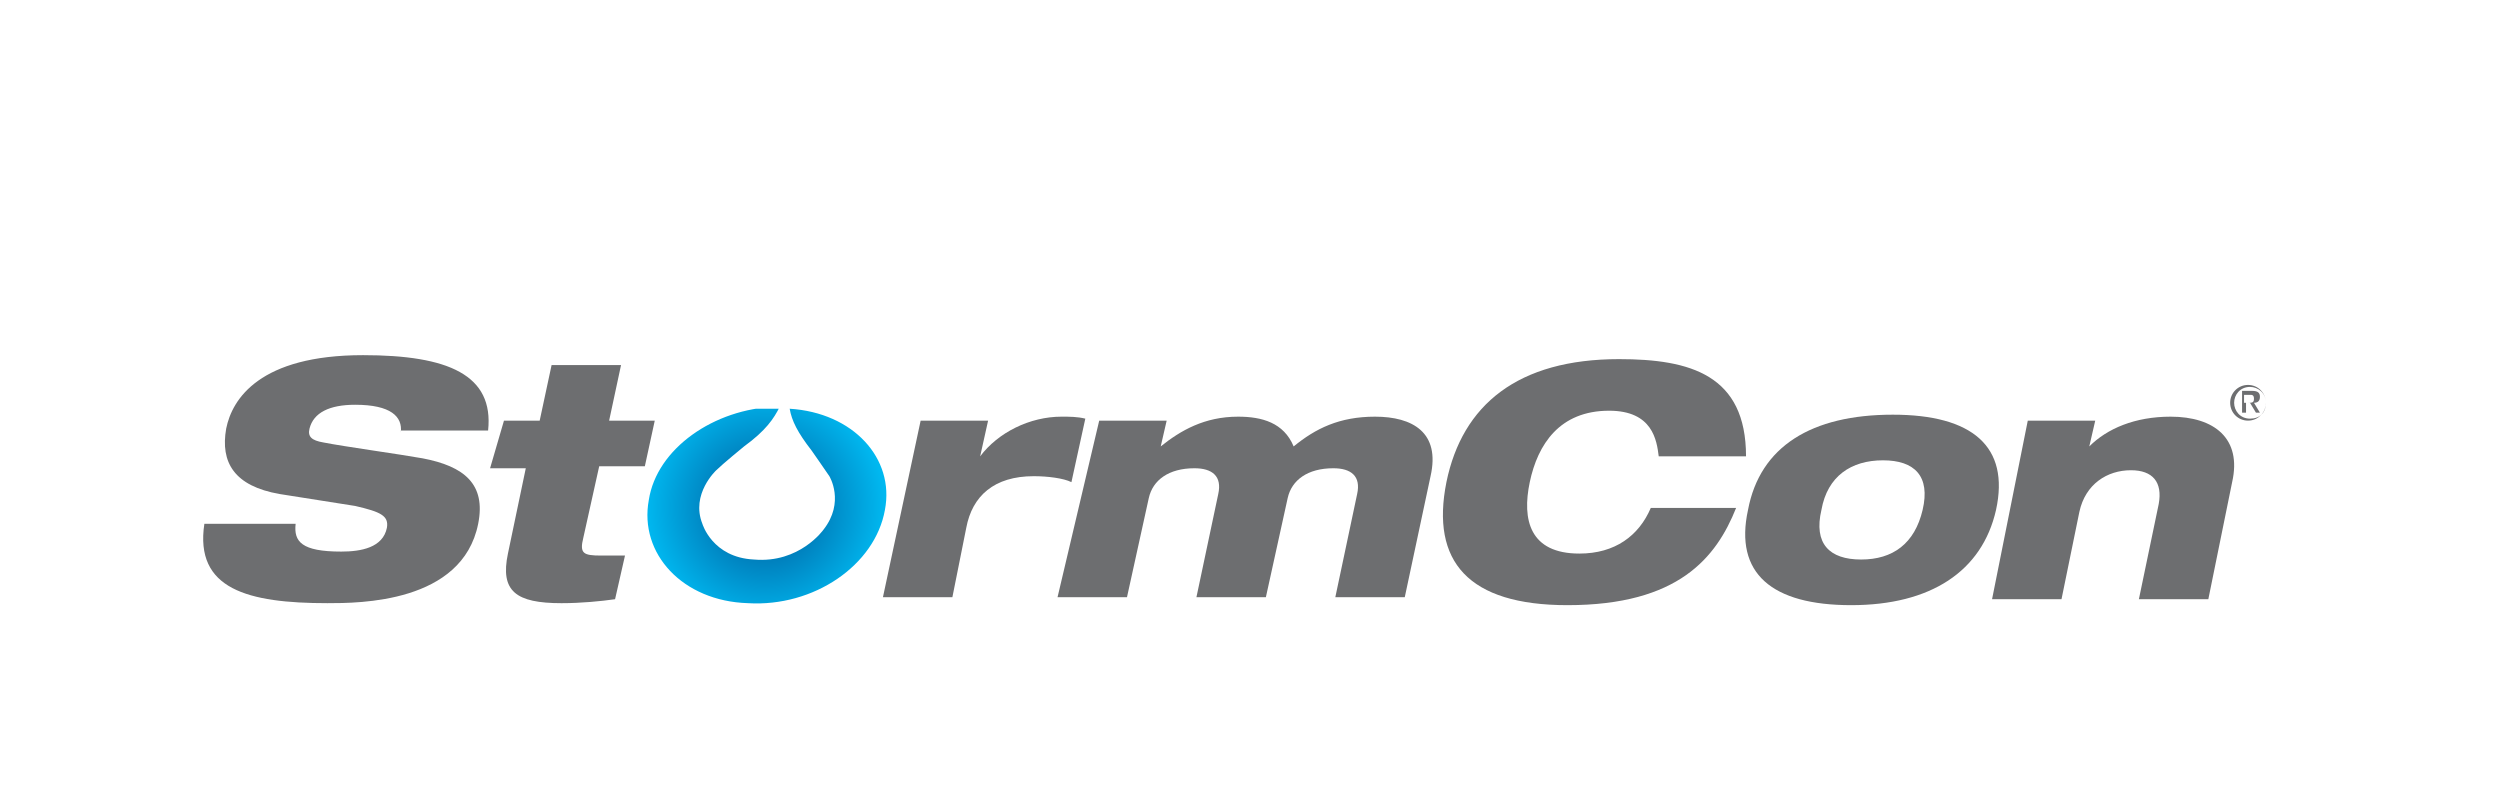 <?xml version="1.0" encoding="utf-8"?>
<!-- Generator: Adobe Illustrator 25.2.0, SVG Export Plug-In . SVG Version: 6.00 Build 0)  -->
<svg version="1.1" id="Layer_1" xmlns="http://www.w3.org/2000/svg" xmlns:xlink="http://www.w3.org/1999/xlink" x="0px" y="0px"
	 viewBox="0 0 126 40.6" style="enable-background:new 0 0 126 40.6;" xml:space="preserve">
<style type="text/css">
	.st0{clip-path:url(#SVGID_2_);fill:url(#SVGID_3_);}
	.st1{fill:#6D6E70;}
</style>
<g>
	<defs>
		<path id="SVGID_1_" d="M32.7,25.2c-0.5,2.7,1.7,5.1,5,5.2c3.3,0.2,6.4-1.9,6.9-4.7c0.5-2.6-1.6-4.9-4.8-5.1
			c0.1,0.6,0.4,1.2,1.1,2.1c0,0,0.7,1,0.9,1.3c0,0,0.8,1.3-0.3,2.7c0,0-1.2,1.7-3.5,1.5c-2.1-0.1-2.6-1.8-2.6-1.8
			c-0.6-1.5,0.7-2.7,0.7-2.7c0.3-0.3,1.4-1.2,1.4-1.2c1.1-0.8,1.5-1.4,1.8-2c-0.1,0-0.1,0-0.2,0C36,20.6,33.1,22.6,32.7,25.2"/>
	</defs>
	<clipPath id="SVGID_2_">
		<use xlink:href="#SVGID_1_"  style="overflow:visible;"/>
	</clipPath>
	
		<radialGradient id="SVGID_3_" cx="-237.982" cy="428.311" r="0.188" gradientTransform="matrix(32.171 0 0 -32.171 7694.743 13804.686)" gradientUnits="userSpaceOnUse">
		<stop  offset="0" style="stop-color:#00B2EC"/>
		<stop  offset="0.453" style="stop-color:#0081BE"/>
		<stop  offset="1" style="stop-color:#00B8F0"/>
	</radialGradient>
	<rect x="32.2" y="20.6" class="st0" width="12.9" height="10"/>
</g>
<g>
	<path class="st1" d="M20.2,21.8c0.1-0.8-0.5-1.4-2.3-1.4c-1.3,0-2.1,0.4-2.3,1.2c-0.1,0.4,0.1,0.6,0.7,0.7c1,0.2,3.9,0.6,5,0.8
		c2.1,0.4,3.2,1.3,2.8,3.3c-0.8,4-6,4-7.6,4c-4,0-6.7-0.7-6.2-4h4.6c-0.1,0.9,0.3,1.4,2.3,1.4c1,0,2.1-0.2,2.3-1.2
		c0.1-0.6-0.3-0.8-1.6-1.1l-3.8-0.6c-2.3-0.4-3-1.6-2.7-3.3c0.3-1.5,1.7-3.7,6.9-3.7c4.3,0,6.6,1,6.3,3.8H20.2z"/>
	<path class="st1" d="M25.4,21.2h1.8l0.6-2.8h3.5l-0.6,2.8H33l-0.5,2.3h-2.3l-0.8,3.6c-0.2,0.8,0,0.9,0.9,0.9c0.4,0,0.8,0,1.2,0
		l-0.5,2.2c-0.7,0.1-1.7,0.2-2.7,0.2c-2.3,0-3.1-0.6-2.7-2.5l0.9-4.3h-1.8L25.4,21.2z"/>
	<path class="st1" d="M46.4,21.2h3.4L49.4,23h0c0.9-1.2,2.5-2,4.1-2c0.4,0,0.8,0,1.2,0.1L54,24.3c-0.4-0.2-1.2-0.3-1.9-0.3
		c-2,0-3.1,1-3.4,2.6l-0.7,3.5h-3.5L46.4,21.2z"/>
	<path class="st1" d="M55.4,21.2h3.4l-0.3,1.3h0c1-0.8,2.2-1.5,3.9-1.5c1.2,0,2.3,0.3,2.8,1.5c1.1-0.9,2.3-1.5,4.1-1.5
		c1.9,0,3.3,0.8,2.8,3l-1.3,6.1h-3.5l1.1-5.2c0.2-0.9-0.3-1.3-1.2-1.3c-1.3,0-2.1,0.6-2.3,1.5l-1.1,5h-3.5l1.1-5.2
		c0.2-0.9-0.3-1.3-1.2-1.3c-1.3,0-2.1,0.6-2.3,1.5l-1.1,5h-3.5L55.4,21.2z"/>
	<path class="st1" d="M87.5,25.6c-1,2.5-2.9,4.9-8.5,4.9c-5,0-6.9-2.2-6.1-6.2c0.8-3.9,3.6-6.2,8.7-6.2c3.6,0,6.4,0.8,6.4,4.9h-4.4
		c-0.1-0.8-0.3-2.3-2.5-2.3c-2.5,0-3.6,1.7-4,3.6c-0.4,1.9,0,3.6,2.5,3.6c1.8,0,3-0.9,3.6-2.3H87.5z"/>
	<path class="st1" d="M88.1,25.7c-0.7,3.2,1.2,4.8,5.2,4.8c4,0,6.6-1.7,7.3-4.8c0.7-3.2-1.2-4.8-5.2-4.8
		C91.3,20.9,88.7,22.5,88.1,25.7 M94.9,23.2c1.6,0,2.4,0.8,2,2.5c-0.4,1.7-1.5,2.5-3.1,2.5c-1.6,0-2.4-0.8-2-2.5
		C92.1,24,93.3,23.2,94.9,23.2"/>
	<path class="st1" d="M102.2,21.2h3.4l-0.3,1.3h0c0.9-0.9,2.3-1.5,4.1-1.5c2.2,0,3.6,1.1,3.1,3.3l-1.2,5.9h-3.5l1-4.8
		c0.2-1.1-0.3-1.7-1.4-1.7c-1.2,0-2.3,0.7-2.6,2.1l-0.9,4.4h-3.5L102.2,21.2z"/>
	<path class="st1" d="M113.2,19.9h0.2c0.1,0,0.2,0,0.2,0.2c0,0.2-0.1,0.2-0.3,0.2h-0.2V19.9z M113,20.8h0.2v-0.5h0.2l0.3,0.5h0.2
		l-0.3-0.5c0.2,0,0.3-0.1,0.3-0.3c0-0.2-0.1-0.3-0.4-0.3H113V20.8z M112.4,20.3c0,0.5,0.4,0.9,0.9,0.9c0.5,0,0.9-0.4,0.9-0.9
		c0-0.5-0.4-0.9-0.9-0.9C112.8,19.4,112.4,19.8,112.4,20.3 M112.6,20.3c0-0.4,0.3-0.8,0.8-0.8c0.4,0,0.8,0.3,0.8,0.8
		c0,0.5-0.3,0.8-0.8,0.8C112.9,21.1,112.6,20.7,112.6,20.3"/>
</g>
</svg>
